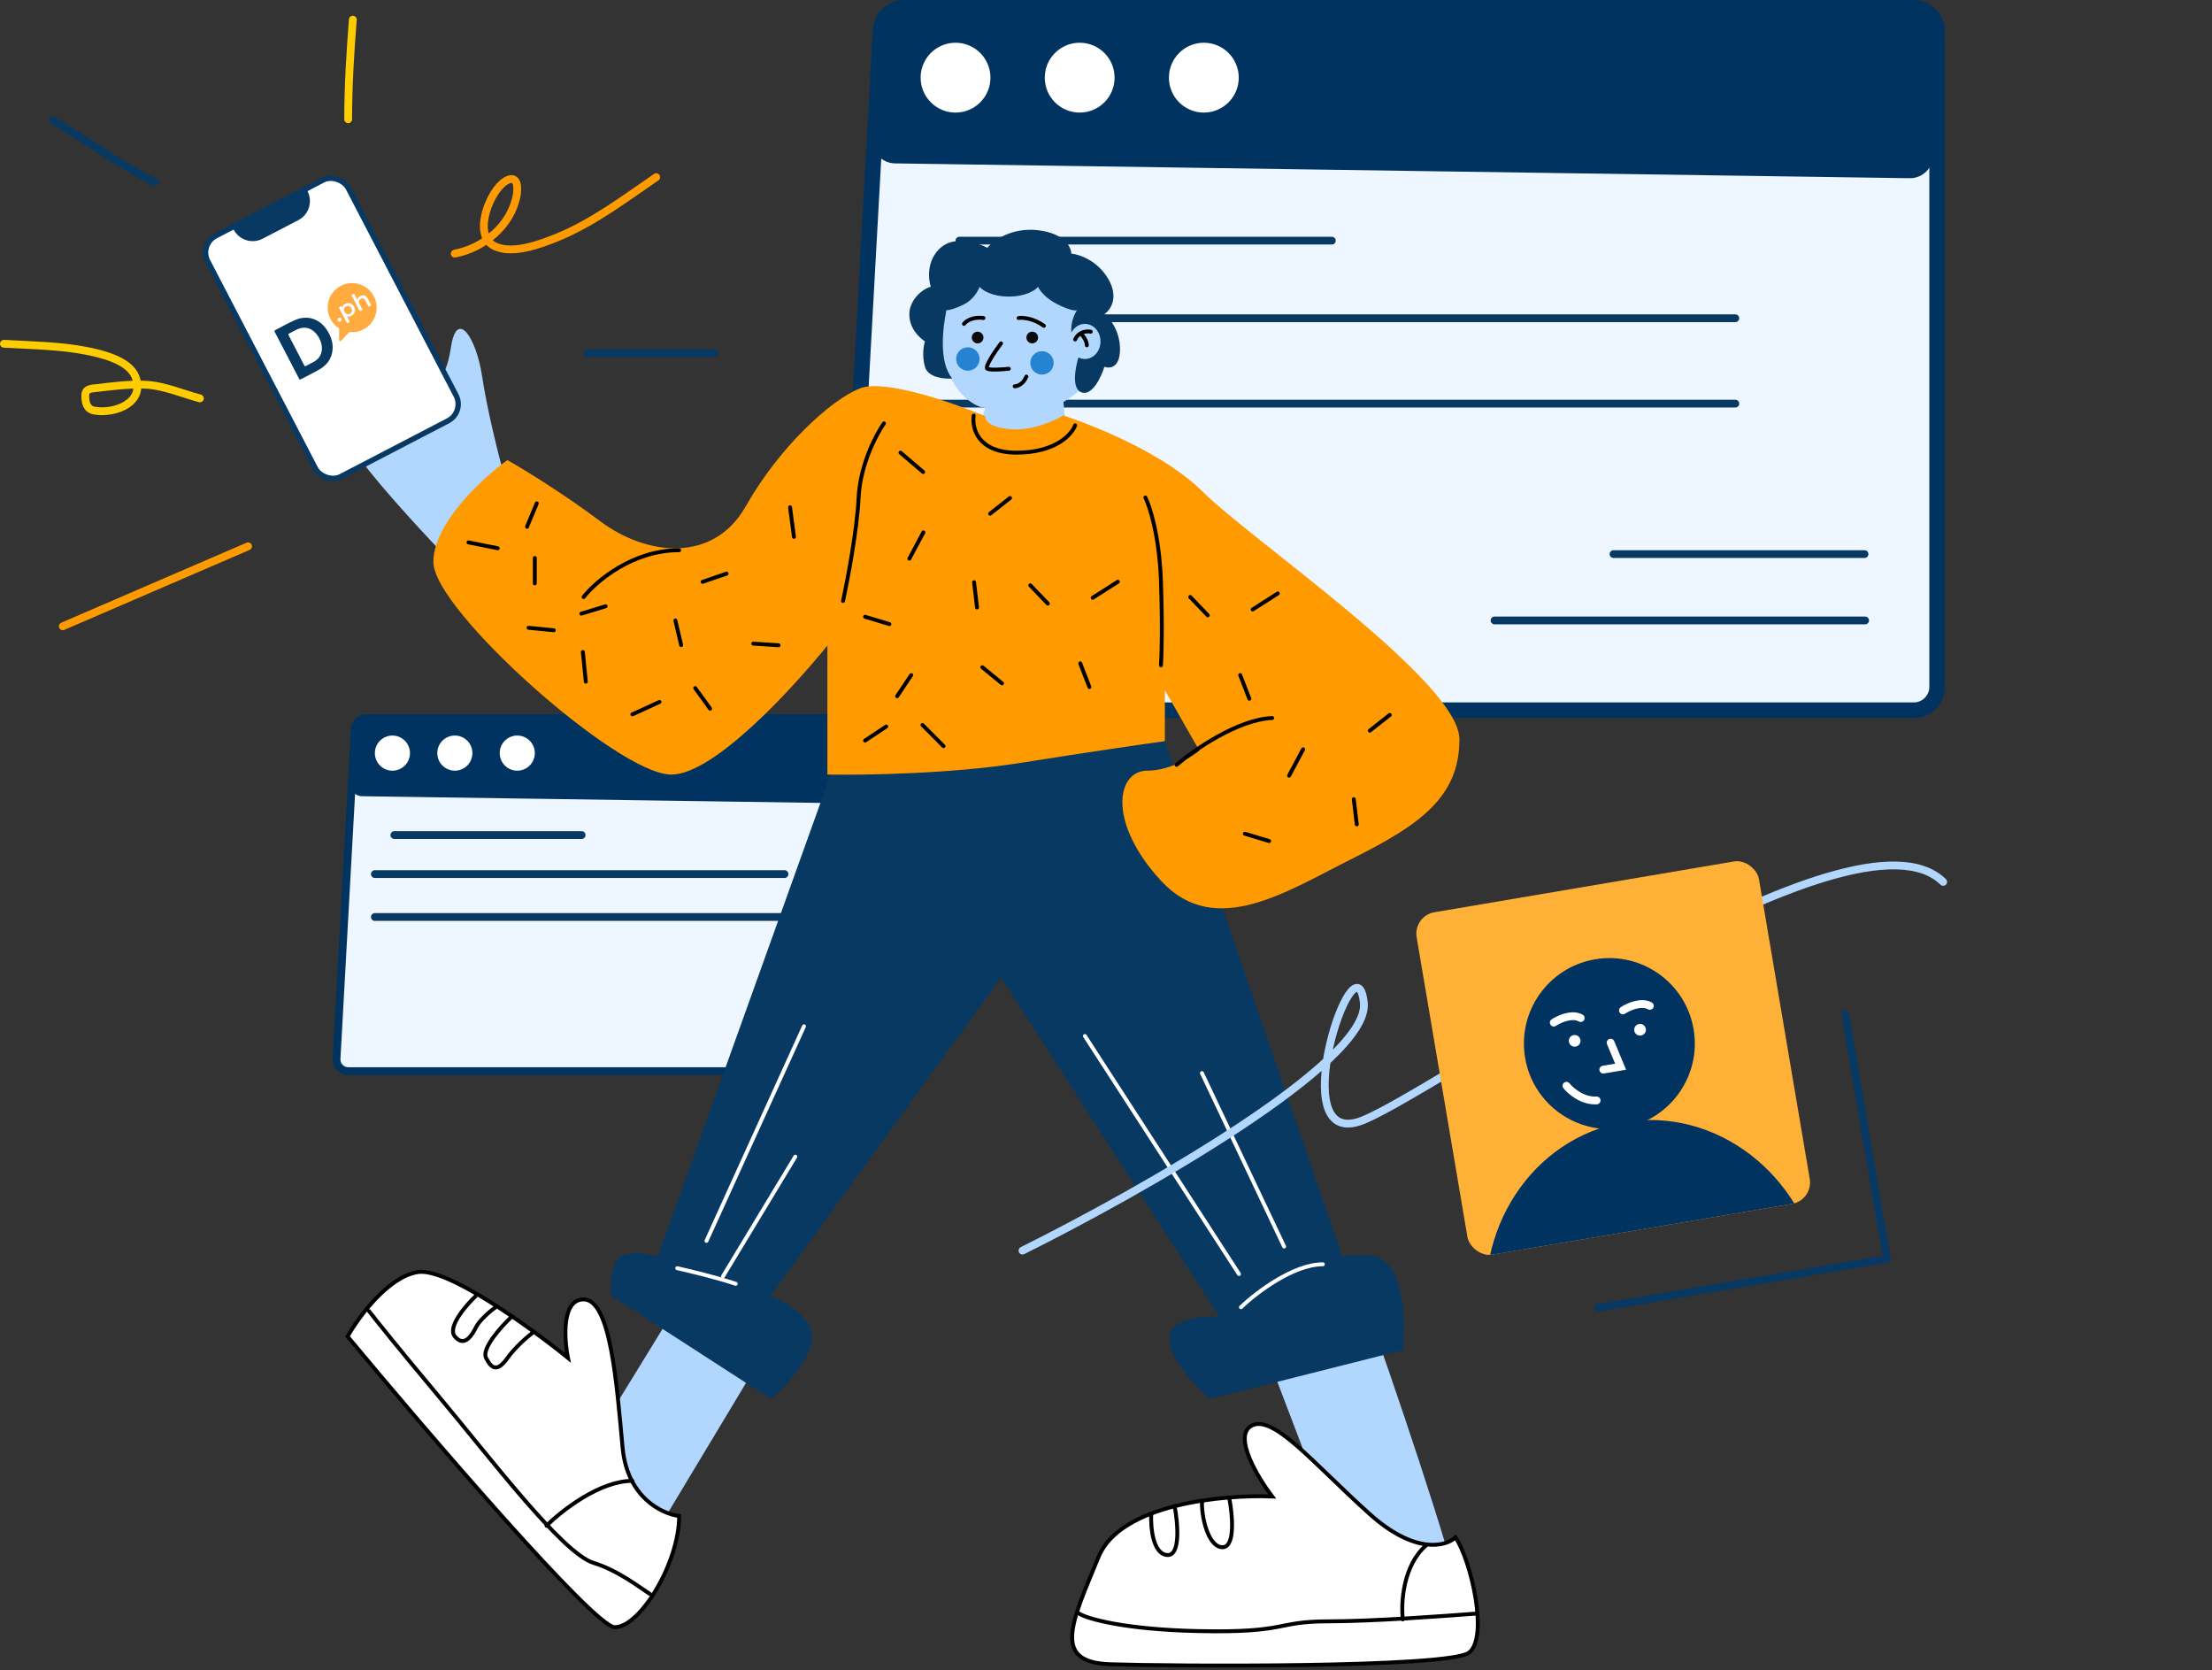 <svg width="567" height="428" viewBox="0 0 567 428" fill="none" xmlns="http://www.w3.org/2000/svg">
<rect x="0" y="0" width="567" height="428" fill="#333333" stroke="none"/>
<path d="M93.929 184H207.09H224.09C225.747 184 227.09 185.343 227.09 187V271.5C227.09 273.157 225.747 274.5 224.09 274.5H89.26C87.538 274.5 86.17 273.054 86.265 271.335L90.933 186.835C91.021 185.244 92.336 184 93.929 184Z" fill="#EEF6FF" stroke="#00335F" stroke-width="2" stroke-linecap="round"/>
<path d="M89.849 200.805L90.953 187.185C91.038 186.139 91.663 185.213 92.602 184.744L93.456 184.317C93.873 184.108 94.332 184 94.798 184H223.59C225.247 184 226.59 185.343 226.59 187V202.956C226.59 204.63 225.22 205.98 223.546 205.956L92.795 204.047C91.06 204.021 89.709 202.534 89.849 200.805Z" fill="#00335F"/>
<circle cx="100.59" cy="193" r="4.5" fill="white"/>
<circle cx="116.59" cy="193" r="4.5" fill="white"/>
<circle cx="132.59" cy="193" r="4.5" fill="white"/>
<path d="M101.09 214H149.09" stroke="#073963" stroke-width="2" stroke-linecap="round"/>
<path d="M96.09 224H201.09" stroke="#073963" stroke-width="2" stroke-linecap="round"/>
<path d="M96.09 235H201.09" stroke="#073963" stroke-width="2" stroke-linecap="round"/>
<path d="M231.681 2H456.753H490.565C493.86 2 496.532 4.671 496.532 7.967V176.033C496.532 179.329 493.86 182 490.565 182H222.395C218.971 182 216.249 179.124 216.438 175.704L225.723 7.638C225.898 4.475 228.513 2 231.681 2Z" fill="#EEF6FF" stroke="#00335F" stroke-width="3.978" stroke-linecap="round"/>
<path d="M223.566 35.424L225.762 8.335C225.931 6.254 227.175 4.413 229.041 3.48L230.741 2.63C231.57 2.216 232.483 2 233.41 2H489.57C492.866 2 495.537 4.671 495.537 7.967V39.702C495.537 43.032 492.812 45.717 489.483 45.669L229.426 41.872C225.976 41.822 223.287 38.863 223.566 35.424Z" fill="#00335F"/>
<circle cx="244.93" cy="19.901" r="8.95" fill="white"/>
<circle cx="276.753" cy="19.901" r="8.95" fill="white"/>
<circle cx="308.576" cy="19.901" r="8.95" fill="white"/>
<path d="M245.924 61.669H341.393" stroke="#073963" stroke-width="1.989" stroke-linecap="round"/>
<path d="M235.979 81.558H444.819" stroke="#073963" stroke-width="1.989" stroke-linecap="round"/>
<path d="M235.979 103.437H444.818" stroke="#073963" stroke-width="1.989" stroke-linecap="round"/>
<path d="M413.59 142H477.93" stroke="#073963" stroke-width="1.989" stroke-linecap="round"/>
<path d="M383.09 159L478.09 159" stroke="#073963" stroke-width="1.989" stroke-linecap="round"/>
<path d="M153.59 367L175.09 332L199.59 340.5L158.09 409.5C151.923 404 135.39 388.4 118.59 370C97.59 347 99.09 330.5 107.59 330.5C114.39 330.5 143.09 357.5 153.59 367Z" fill="#B2D7FF"/>
<path d="M341.09 390L325.09 348L353.09 343C360.923 365.333 376.39 411.4 375.59 417C374.59 424 292.589 422 285.589 421C278.589 420 284.589 401 288.589 398.5C291.789 396.5 327.09 391.167 341.09 390Z" fill="#B2D7FF"/>
<path d="M168.59 322L213.09 198L297.59 187L344.09 322C344.09 322 349.409 321.052 352.59 322C361.946 324.788 359.59 346 359.59 346L310.09 358.5C310.09 358.5 295.408 345.681 301.09 340C304.34 336.75 312.59 337.5 312.59 337.5L256.59 250.5L197.59 332C197.59 332 205.64 335.395 207.59 340C210.792 347.563 197.59 358.5 197.59 358.5L156.59 332C156.59 332 156.09 324 159.09 322C162.09 320 168.59 322 168.59 322Z" fill="#073963"/>
<path d="M251.589 107.5L252.589 104.5C249.589 104.5 242.089 99.5 241.589 88C241.089 76.5 247.589 66 263.589 67C279.589 68 283.089 83.5 282.089 91C281.289 97 275.423 101.5 272.589 103L273.089 108.5C271.256 109.833 266.189 112.5 260.589 112.5C254.989 112.5 252.256 109.166 251.589 107.5Z" fill="#B2D7FF"/>
<path d="M159.59 371C160.79 383.8 169.757 388 174.09 388.5C174.09 400.5 164.09 417 157.59 417C152.39 417 109.757 367.333 89.09 342.5C91.923 337.5 99.49 327.2 107.09 326C114.69 324.8 135.923 340.167 145.59 348C144.59 343 143.99 333 149.59 333C156.59 333 158.09 355 159.59 371Z" fill="white" stroke="black"/>
<path d="M351.091 388C362.691 398.4 370.591 396.333 373.091 394C377.092 400 381.59 419.5 376.59 423.5C371.59 427.5 299.591 427 284.591 426.5C269.591 426 274.591 416 281.591 399C287.191 385.4 313.591 383 326.091 383.5C322.424 378.667 316.191 368.3 320.591 365.5C326.091 362 336.591 375 351.091 388Z" fill="white" stroke="black"/>
<path d="M247.09 83C247.59 82.333 249.29 81.1 252.09 81.5" stroke="black" stroke-linecap="round"/>
<path d="M256.59 88C255.09 90 252.29 94.1 253.09 94.5C253.89 94.9 257.09 94.667 258.59 94.5" stroke="black" stroke-linecap="round"/>
<path d="M260.09 99C260.757 99 262.29 98.5 263.09 96.5" stroke="black" stroke-linecap="round"/>
<path d="M123.59 96.5C124.79 104.5 127.424 115.166 128.59 119.5C129.757 121.666 130.89 127.6 126.09 134C121.29 140.4 117.09 143.333 115.59 144C110.257 138.5 98.19 125.6 92.59 118C85.59 108.5 70.091 101 71.091 96.5C71.891 92.9 83.424 96.666 89.091 99C89.091 99 73.591 82.5 76.091 81C78.091 79.8 87.924 88.5 92.59 93C89.423 86 83.69 71.6 86.09 70C88.49 68.4 96.09 82 99.59 89C96.59 82 91.29 67.9 94.09 67.5C97.59 67 109.09 92 110.09 94.5C111.09 97 114.09 99 115.59 89C117.09 79 122.09 86.5 123.59 96.5Z" fill="#B2D7FF"/>
<path d="M276.59 413.5C278.59 414.833 288.29 417.6 307.09 418C330.59 418.5 326.59 415.5 340.59 415.5C351.79 415.5 369.923 414.167 378.59 413.5" stroke="black" stroke-linecap="round"/>
<path d="M295.09 388C294.923 391.333 295.49 398.1 299.09 398.5C302.69 398.9 301.923 390.333 301.09 386" stroke="black" stroke-linecap="round"/>
<path d="M308.116 385C307.949 388.333 309.516 396.1 313.116 396.5C316.716 396.9 315.949 388.333 315.115 384" stroke="black" stroke-linecap="round"/>
<circle cx="264.59" cy="86.5" r="1.5" fill="#0B0B0B"/>
<circle cx="250.59" cy="86.5" r="1.5" fill="#0B0B0B"/>
<path d="M261.09 81.5C262.09 81.333 264.79 81.5 267.59 83.5" stroke="black" stroke-linecap="round"/>
<circle cx="248.09" cy="92" r="3" fill="#2683D1"/>
<circle cx="267.09" cy="93" r="3" fill="#2683D1"/>
<path d="M220.59 100C226.59 97.6 244.09 103.667 252.09 107C252.09 108 253.49 110.1 259.09 110.5C264.69 110.9 270.423 108.333 272.59 107C272.59 107 296.09 114.5 308.09 126.5C320.09 138.5 373.59 175 373.59 189.5C373.59 204 363.59 211 346.59 219.5C329.59 228 311.59 240 298.09 225.5C284.59 211 286.59 198 294.09 198C300.09 198 305.923 194.333 308.09 192.5L298.09 175V189.5C293.257 190.167 279.19 192.2 261.59 195C243.99 197.8 221.59 198.167 212.59 198V164C203.59 175.333 182.89 198 172.09 198C158.59 198 111.59 156 111.59 144C111.59 134.4 123.923 123 130.09 118.5C133.923 120.667 143.99 126.8 153.59 134C165.59 143 183.09 145 191.59 130C200.09 115 213.09 103 220.59 100Z" fill="#FF9B00" stroke="#FF9B00"/>
<path d="M226.59 108.5C224.59 111.333 220.49 119.1 220.09 127.5C219.69 135.9 217.257 148.667 216.09 154" stroke="black" stroke-linecap="round"/>
<path d="M293.59 127.5C294.757 129.833 297.19 137.4 297.59 149C297.99 160.6 297.757 168.167 297.59 170.5" stroke="black" stroke-linecap="round"/>
<path d="M301.59 196C306.09 192.167 317.29 184.4 326.09 184" stroke="black" stroke-linecap="round"/>
<path d="M94.59 336C96.257 338.167 102.19 345.6 112.59 358C125.59 373.5 144.09 398 152.09 400.5C158.49 402.5 163.757 406.667 166.59 408.5" stroke="black" stroke-linecap="round"/>
<path d="M122.09 332C119.423 334.5 114.59 340.1 116.59 342.5C119.09 345.5 121.089 342 122.09 340C122.89 338.4 125.757 335.833 127.09 335" stroke="black"/>
<path d="M131.09 337.5C128.423 340 123.39 345.6 124.59 348C126.09 351 127.59 351.5 130.09 348C132.09 345.2 135.257 342.5 136.59 341.5" stroke="black"/>
<path d="M359.59 415C359.09 410.833 359.59 401.2 365.59 396" stroke="black" stroke-linecap="round"/>
<path d="M140.09 391C143.923 387.167 153.69 379.5 162.09 379.5" stroke="black" stroke-linecap="round"/>
<path d="M149.59 153C152.757 149 162.09 141 174.09 141" stroke="black" stroke-linecap="round"/>
<path d="M237.09 94C237.89 96.8 242.09 97.166 244.09 97C240.49 92.6 241.757 83.5 242.59 79.5C243.257 79.5 244.69 79.2 247.09 78C249.49 76.8 250.756 74.5 251.09 73.5C251.757 74.333 254.19 76 258.59 76C262.99 76 265.423 74.333 266.09 73.5C266.423 74.333 267.89 76.4 271.09 78C274.29 79.6 275.757 79.666 276.09 79.5C275.59 80.166 274.59 82.1 274.59 84.5C274.59 86.9 276.257 88.833 277.09 89.5C275.923 92.666 274.29 99.3 277.09 100.5C279.89 101.7 282.257 96.666 283.09 94C284.423 94.5 287.09 94.3 287.09 89.5C287.09 84.7 284.423 81.5 283.09 80.5C284.59 79.5 286.89 76.3 284.09 71.5C281.29 66.7 276.59 65.166 274.59 65C274.59 63.333 272.89 59.8 266.09 59C259.29 58.2 254.59 61.666 253.09 63.5C250.59 62.166 244.69 60.3 241.09 63.5C237.49 66.7 237.923 71.5 238.59 73.5C236.423 74 233.09 76.9 233.09 80.5C233.09 84.1 235.423 86.333 237.09 87.5C236.757 88.5 236.29 91.2 237.09 94Z" fill="#073963"/>
<ellipse cx="278.09" cy="87.5" rx="4" ry="4.5" fill="#B2D7FF"/>
<path d="M275.59 87C275.923 86.166 277.19 84.6 279.59 85" stroke="black" stroke-linecap="round"/>
<path d="M277.09 85.5C277.59 86 278.59 87.3 278.59 88.5" stroke="black" stroke-linecap="round"/>
<path d="M249.59 106.5C249.09 109.667 250.59 116 260.59 116C270.59 116 274.756 111.333 275.59 109" stroke="black" stroke-linecap="round"/>
<path d="M120.09 139L127.59 140.5" stroke="black" stroke-linecap="round"/>
<path d="M150.16 174.69L149.401 167.08" stroke="black" stroke-linecap="round"/>
<path d="M137.59 129L135.09 135" stroke="black" stroke-linecap="round"/>
<path d="M135.48 160.881L141.949 161.517" stroke="black" stroke-linecap="round"/>
<path d="M137.09 143V149.5" stroke="black" stroke-linecap="round"/>
<path d="M149.014 157.264L155.229 155.363" stroke="black" stroke-linecap="round"/>
<path d="M202.51 130L203.52 137.582" stroke="black" stroke-linecap="round"/>
<path d="M162.094 183.071L169.048 179.888" stroke="black" stroke-linecap="round"/>
<path d="M199.575 165.365L193.089 164.943" stroke="black" stroke-linecap="round"/>
<path d="M173.115 159L174.608 165.326" stroke="black" stroke-linecap="round"/>
<path d="M186.24 147L180.091 149.105" stroke="black" stroke-linecap="round"/>
<path d="M178.209 176.342L182.021 181.607" stroke="black" stroke-linecap="round"/>
<path d="M241.855 191.205L236.457 185.787" stroke="black" stroke-linecap="round"/>
<path d="M236.691 136.434L233.09 143.181" stroke="black" stroke-linecap="round"/>
<path d="M334.029 192.031L330.427 198.779" stroke="black" stroke-linecap="round"/>
<path d="M221.748 189.782L227.163 186.186" stroke="black" stroke-linecap="round"/>
<path d="M256.835 175.126L251.812 171" stroke="black" stroke-linecap="round"/>
<path d="M229.951 178.426L233.566 173.024" stroke="black" stroke-linecap="round"/>
<path d="M227.975 159.939L221.752 158.062" stroke="black" stroke-linecap="round"/>
<path d="M325.312 215.537L319.089 213.66" stroke="black" stroke-linecap="round"/>
<path d="M286.539 149.082L280.09 153.195" stroke="black" stroke-linecap="round"/>
<path d="M327.539 152.082L321.09 156.195" stroke="black" stroke-linecap="round"/>
<path d="M230.82 116L236.639 120.964" stroke="black" stroke-linecap="round"/>
<path d="M279.246 176.06L276.893 170" stroke="black" stroke-linecap="round"/>
<path d="M320.246 179.06L317.893 173" stroke="black" stroke-linecap="round"/>
<path d="M258.9 127.62L253.794 131.642" stroke="black" stroke-linecap="round"/>
<path d="M356.238 183.218L351.131 187.24" stroke="black" stroke-linecap="round"/>
<path d="M268.592 154.688L264.09 150" stroke="black" stroke-linecap="round"/>
<path d="M309.592 157.688L305.09 153" stroke="black" stroke-linecap="round"/>
<path d="M249.678 149.214L250.444 155.669" stroke="black" stroke-linecap="round"/>
<path d="M347.016 204.812L347.781 211.266" stroke="black" stroke-linecap="round"/>
<rect x="51.018" y="62.665" width="40.615" height="69.528" rx="4.819" transform="rotate(-27.473 51.018 62.665)" fill="white" stroke="#073963" stroke-width="1.377"/>
<path d="M59.252 57.608L78.186 47.764L78.821 48.985C80.224 51.684 79.174 55.009 76.475 56.412L67.314 61.175C64.615 62.579 61.29 61.529 59.887 58.83L59.252 57.608Z" fill="#073963"/>
<path d="M73.531 91.024C72.498 89.038 71.469 87.05 70.427 85.069C70.296 84.819 70.321 84.711 70.577 84.583C72.265 83.743 73.886 82.763 75.62 82.02C78.748 80.68 81.848 81.636 83.737 84.472C84.784 86.043 85.429 87.747 85.243 89.67C85.031 91.875 83.857 93.489 81.998 94.6C80.388 95.561 78.68 96.346 77.027 97.23C76.78 97.362 76.738 97.193 76.66 97.043C75.617 95.038 74.574 93.031 73.531 91.024ZM75.977 89.756C76.647 91.046 77.322 92.333 77.985 93.628C78.096 93.845 78.189 93.908 78.423 93.779C79.08 93.418 79.755 93.091 80.414 92.734C81.983 91.879 82.717 90.41 82.474 88.638C82.344 87.684 81.967 86.828 81.439 86.033C80.308 84.328 78.255 83.224 75.773 84.614C75.228 84.919 74.671 85.203 74.109 85.476C73.873 85.59 73.859 85.7 73.975 85.92C74.65 87.193 75.311 88.475 75.977 89.756Z" fill="#073963"/>
<path d="M87.364 73.251C84.29 74.849 83.098 78.645 84.702 81.729C85.238 82.76 86.019 83.581 86.936 84.158L86.909 87.124C86.906 87.402 87.247 87.539 87.436 87.336L89.537 85.081C90.746 85.227 92.01 85.023 93.171 84.42C96.245 82.822 97.437 79.025 95.833 75.941C94.229 72.857 90.438 71.653 87.364 73.251Z" fill="#FFAB40"/>
<path d="M86.886 82.447C86.75 82.405 86.648 82.317 86.578 82.182C86.506 82.044 86.491 81.909 86.535 81.777C86.578 81.645 86.664 81.546 86.794 81.478C86.925 81.41 87.057 81.397 87.189 81.437C87.321 81.478 87.423 81.567 87.495 81.706C87.565 81.84 87.578 81.975 87.535 82.109C87.491 82.244 87.406 82.344 87.279 82.41C87.152 82.476 87.021 82.488 86.886 82.447Z" fill="white"/>
<path d="M89.359 77.67C89.654 77.678 89.928 77.764 90.179 77.929C90.43 78.093 90.634 78.326 90.792 78.63C90.95 78.933 91.024 79.236 91.015 79.537C91.006 79.839 90.92 80.113 90.757 80.359C90.594 80.606 90.367 80.805 90.076 80.956C89.673 81.165 89.284 81.197 88.91 81.049L89.666 82.503L88.967 82.866L86.842 78.78L87.508 78.434L87.712 78.827C87.754 78.624 87.841 78.443 87.974 78.284C88.106 78.125 88.275 77.992 88.48 77.885C88.77 77.734 89.064 77.663 89.359 77.67ZM90.186 79.808C90.262 79.549 90.228 79.279 90.082 78.999C89.936 78.719 89.735 78.535 89.48 78.449C89.225 78.364 88.968 78.388 88.711 78.521C88.543 78.609 88.412 78.725 88.317 78.872C88.223 79.018 88.174 79.183 88.169 79.366C88.165 79.549 88.211 79.734 88.309 79.921C88.406 80.108 88.531 80.252 88.683 80.354C88.835 80.456 88.998 80.51 89.172 80.516C89.346 80.523 89.518 80.483 89.685 80.396C89.943 80.262 90.109 80.066 90.186 79.808Z" fill="white"/>
<path d="M93.435 75.729C93.777 75.832 94.061 76.1 94.287 76.534L95.18 78.252L94.481 78.615L93.635 76.987C93.499 76.726 93.335 76.56 93.142 76.491C92.95 76.422 92.741 76.447 92.513 76.566C92.256 76.699 92.093 76.883 92.025 77.115C91.957 77.348 91.998 77.61 92.15 77.902L92.938 79.418L92.239 79.781L90.073 75.616L90.772 75.253L91.56 76.768C91.611 76.585 91.706 76.416 91.841 76.262C91.977 76.109 92.148 75.978 92.358 75.869C92.733 75.674 93.093 75.627 93.435 75.729Z" fill="white"/>
<path d="M63.59 140L16.09 160.5" stroke="#FF9B00" stroke-width="2" stroke-linecap="round"/>
<path d="M116.557 64.995C123.975 63.604 131.091 57.762 132.454 49.955C132.805 47.947 132.671 44.583 129.617 46.393C125.675 48.729 121.218 59.7 126.319 62.818C130.756 65.529 138.525 62.591 142.678 60.905C151.912 57.156 160.037 50.993 168.206 45.403" stroke="#FF9B00" stroke-width="2" stroke-linecap="round"/>
<path d="M51.239 102.092C46.618 100.854 41.782 98.707 36.965 98.577C32.993 98.47 28.972 98.922 25.037 99.419C23.583 99.603 21.87 99.464 21.857 101.35C21.845 103.15 22.205 104.896 24.243 105.237C29.443 106.107 37.305 103.206 34.712 96.534C33.095 92.374 26.155 90.709 22.345 89.952C15.374 88.568 8.076 88.501 1 88.095" stroke="#FFCC00" stroke-width="2" stroke-linecap="round"/>
<path d="M89.248 30.561C89.248 21.931 89.776 13.6 90.435 5.033" stroke="#FFCC00" stroke-width="2" stroke-linecap="round"/>
<path d="M39.729 46.666C30.672 42.131 22.249 36.028 13.541 30.833" stroke="#073963" stroke-width="2" stroke-linecap="round"/>
<path d="M150.59 90.5H183.09" stroke="#073963" stroke-width="2" stroke-linecap="round"/>
<path d="M278.09 265.5L317.59 326.5" stroke="white" stroke-linecap="round"/>
<path d="M308.09 275L329.153 319.446" stroke="white" stroke-linecap="round"/>
<path d="M262.09 320.5C291.923 305.667 351.19 272.2 349.59 257C347.59 238 328.09 296 349.59 287C371.09 278 475.09 203.5 498.09 226" stroke="#B2D7FF" stroke-width="2" stroke-linecap="round"/>
<g clip-path="url(#clip0_402_14071)">
<rect x="362.199" y="234.709" width="89" height="89" rx="5.562" transform="rotate(-9.619 362.199 234.709)" fill="#FFB036"/>
<ellipse cx="424.023" cy="333.189" rx="43.109" ry="46.238" transform="rotate(-9.619 424.023 333.189)" fill="#00335F"/>
<circle cx="412.527" cy="267.436" r="21.902" transform="rotate(-9.619 412.527 267.436)" fill="#00335F"/>
<path d="M412.841 267.204L415.406 273.362L410.969 274.114" stroke="white" stroke-width="2" stroke-linecap="round"/>
<circle cx="403.633" cy="266.736" r="1.5" transform="rotate(-9.619 403.633 266.736)" fill="white"/>
<circle cx="420.394" cy="263.895" r="1.5" transform="rotate(-9.619 420.394 263.895)" fill="white"/>
<path d="M401.527 278.25C402.6 279.59 405.648 282.217 409.264 282.01" stroke="white" stroke-width="2" stroke-linecap="round"/>
<path d="M398.277 262.065C399.645 261.157 402.94 259.652 405.179 260.896" stroke="white" stroke-width="2" stroke-linecap="round"/>
<path d="M416.005 258.943C417.373 258.035 420.667 256.53 422.907 257.774" stroke="white" stroke-width="2" stroke-linecap="round"/>
</g>
<path d="M409.7 335.139L483.646 322.607L473.035 260" stroke="#073963" stroke-width="2" stroke-linecap="round"/>
<path d="M173.59 325C176.59 325.667 183.79 327.4 188.59 329" stroke="white" stroke-linecap="round"/>
<path d="M318.09 335C321.923 331.333 331.49 324 339.09 324" stroke="white" stroke-linecap="round"/>
<path d="M181.09 318L206.09 263" stroke="white" stroke-linecap="round"/>
<path d="M185.314 327.101L203.863 296.411" stroke="white" stroke-linecap="round"/>
<defs>
<clipPath id="clip0_402_14071">
<rect x="362.199" y="234.709" width="89" height="89" rx="5.562" transform="rotate(-9.619 362.199 234.709)" fill="white"/>
</clipPath>
</defs>
</svg>
